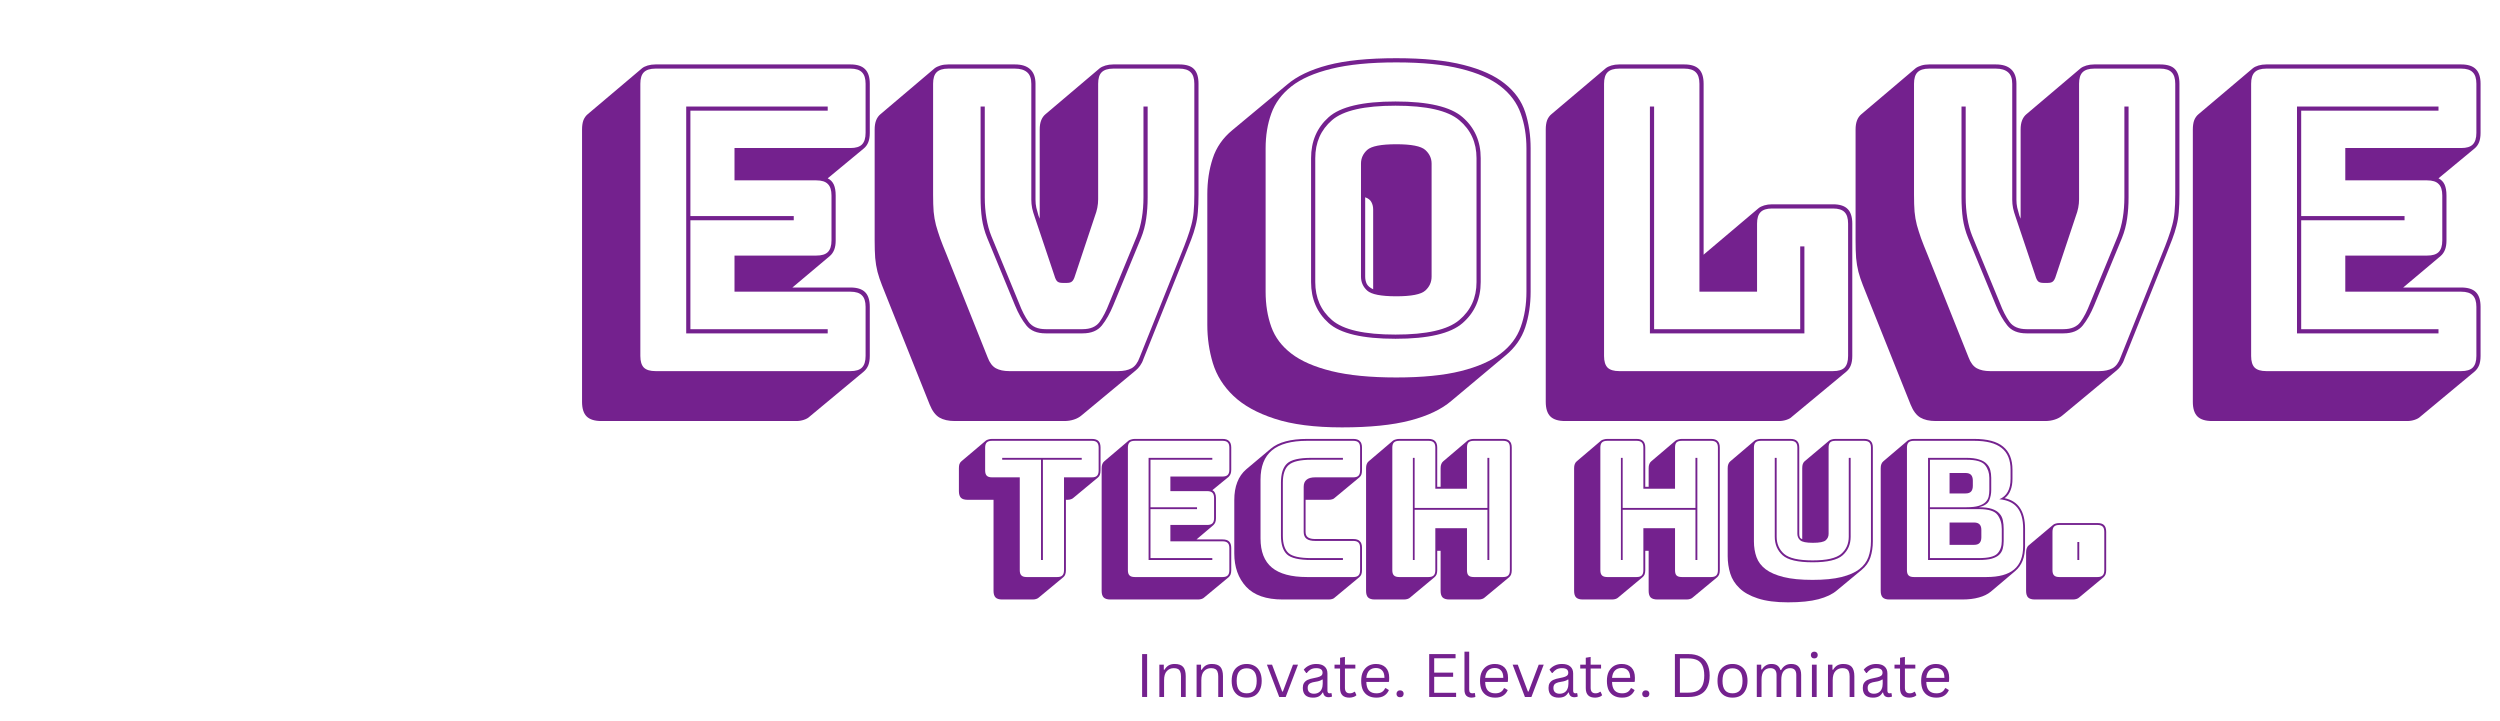 <svg xmlns="http://www.w3.org/2000/svg" xmlns:xlink="http://www.w3.org/1999/xlink" width="385" viewBox="0 0 288.75 83.25" height="111" preserveAspectRatio="xMidYMid meet"><defs><filter x="0%" y="0%" width="100%" height="100%" id="1e632f073d"></filter><filter x="0%" y="0%" width="100%" height="100%" id="a5ee40baa8"></filter><g></g><clipPath id="5871342deb"><path d="M 1.164 0 L 287.336 0 L 287.336 82.508 L 1.164 82.508 Z M 1.164 0 " clip-rule="nonzero"></path></clipPath><clipPath id="cbef77a4d3"><path d="M 1.164 0 L 81.531 0 L 81.531 70.547 L 1.164 70.547 Z M 1.164 0 " clip-rule="nonzero"></path></clipPath><image x="0" y="0" width="1134" id="7f44642b1b" height="882" preserveAspectRatio="xMidYMid meet"></image><mask id="a8a3c29e08"><g filter="url(#1e632f073d)"><g filter="url(#a5ee40baa8)" transform="matrix(0.083, 0, 0, 0.083, -12.869, -3.042)"><image x="0" y="0" width="1134" height="882" preserveAspectRatio="xMidYMid meet"></image></g></g></mask><image x="0" y="0" width="1134" id="fa29e8d86c" height="882" preserveAspectRatio="xMidYMid meet"></image></defs><g clip-path="url(#5871342deb)"><path fill="#ffffff" d="M 1.164 0 L 287.336 0 L 287.336 82.508 L 1.164 82.508 Z M 1.164 0 " fill-opacity="1" fill-rule="nonzero"></path><path fill="#ffffff" d="M 1.164 0 L 287.336 0 L 287.336 82.508 L 1.164 82.508 Z M 1.164 0 " fill-opacity="1" fill-rule="nonzero"></path></g><g clip-path="url(#cbef77a4d3)"><g mask="url(#a8a3c29e08)"><g transform="matrix(0.083, 0, 0, 0.083, -12.869, -3.042)"><image x="0" y="0" width="1134" height="882" preserveAspectRatio="xMidYMid meet"></image></g></g></g><g fill="#74218e" fill-opacity="1"><g transform="translate(65.038, 42.863)"><g><path d="M 26.922 5.766 L 4.422 5.766 C 3.641 5.766 3.07 5.586 2.719 5.234 C 2.363 4.879 2.188 4.316 2.188 3.547 L 2.188 -27.891 C 2.188 -28.316 2.238 -28.676 2.344 -28.969 C 2.457 -29.258 2.629 -29.5 2.859 -29.688 L 9.125 -34.984 C 9.281 -35.109 9.492 -35.211 9.766 -35.297 C 10.047 -35.379 10.348 -35.422 10.672 -35.422 L 33.188 -35.422 C 33.957 -35.422 34.52 -35.238 34.875 -34.875 C 35.238 -34.52 35.422 -33.957 35.422 -33.188 L 35.422 -27.516 C 35.422 -27.086 35.363 -26.727 35.25 -26.438 C 35.133 -26.145 34.961 -25.906 34.734 -25.719 L 30.562 -22.266 C 30.883 -22.109 31.117 -21.867 31.266 -21.547 C 31.41 -21.223 31.484 -20.801 31.484 -20.281 L 31.484 -15.094 C 31.484 -14.664 31.426 -14.305 31.312 -14.016 C 31.195 -13.723 31.031 -13.484 30.812 -13.297 L 26.484 -9.656 L 33.188 -9.656 C 33.957 -9.656 34.52 -9.477 34.875 -9.125 C 35.238 -8.77 35.422 -8.203 35.422 -7.422 L 35.422 -1.75 C 35.422 -1.32 35.363 -0.961 35.25 -0.672 C 35.133 -0.391 34.961 -0.148 34.734 0.047 L 28.438 5.281 C 28.301 5.414 28.094 5.531 27.812 5.625 C 27.539 5.719 27.242 5.766 26.922 5.766 Z M 33.188 0 C 33.801 0 34.242 -0.133 34.516 -0.406 C 34.797 -0.688 34.938 -1.133 34.938 -1.75 L 34.938 -7.422 C 34.938 -8.035 34.797 -8.477 34.516 -8.75 C 34.242 -9.031 33.801 -9.172 33.188 -9.172 L 19.797 -9.172 L 19.797 -13.344 L 29.25 -13.344 C 29.863 -13.344 30.305 -13.477 30.578 -13.75 C 30.859 -14.031 31 -14.477 31 -15.094 L 31 -20.281 C 31 -20.895 30.859 -21.336 30.578 -21.609 C 30.305 -21.891 29.863 -22.031 29.25 -22.031 L 19.797 -22.031 L 19.797 -25.766 L 33.188 -25.766 C 33.801 -25.766 34.242 -25.898 34.516 -26.172 C 34.797 -26.453 34.938 -26.898 34.938 -27.516 L 34.938 -33.188 C 34.938 -33.801 34.797 -34.242 34.516 -34.516 C 34.242 -34.797 33.801 -34.938 33.188 -34.938 L 10.672 -34.938 C 10.055 -34.938 9.609 -34.797 9.328 -34.516 C 9.055 -34.242 8.922 -33.801 8.922 -33.188 L 8.922 -1.75 C 8.922 -1.133 9.055 -0.688 9.328 -0.406 C 9.609 -0.133 10.055 0 10.672 0 Z M 30.562 -4.844 L 30.562 -4.359 L 14.219 -4.359 L 14.219 -30.562 L 30.562 -30.562 L 30.562 -30.078 L 14.703 -30.078 L 14.703 -17.906 L 26.641 -17.906 L 26.641 -17.422 L 14.703 -17.422 L 14.703 -4.844 Z M 30.562 -4.844 "></path></g></g></g><g fill="#74218e" fill-opacity="1"><g transform="translate(99.57, 42.863)"><g><path d="M 10.719 5.766 C 9.977 5.766 9.379 5.629 8.922 5.359 C 8.473 5.086 8.102 4.594 7.812 3.875 L 3.062 -8 C 2.77 -8.75 2.516 -9.391 2.297 -9.922 C 2.086 -10.453 1.914 -10.969 1.781 -11.469 C 1.656 -11.969 1.566 -12.5 1.516 -13.062 C 1.473 -13.633 1.453 -14.312 1.453 -15.094 L 1.453 -27.891 C 1.453 -28.316 1.508 -28.676 1.625 -28.969 C 1.738 -29.258 1.91 -29.5 2.141 -29.688 L 8.391 -34.984 C 8.555 -35.109 8.773 -35.211 9.047 -35.297 C 9.316 -35.379 9.617 -35.422 9.953 -35.422 L 17.656 -35.422 C 18.438 -35.422 19.023 -35.234 19.422 -34.859 C 19.828 -34.484 20.031 -33.926 20.031 -33.188 L 20.031 -19.797 C 20.031 -19.473 20.062 -19.164 20.125 -18.875 C 20.195 -18.582 20.281 -18.273 20.375 -17.953 L 20.516 -17.609 L 20.516 -27.891 C 20.516 -28.316 20.57 -28.676 20.688 -28.969 C 20.801 -29.258 20.973 -29.5 21.203 -29.688 L 27.453 -34.984 C 27.617 -35.109 27.836 -35.211 28.109 -35.297 C 28.391 -35.379 28.691 -35.422 29.016 -35.422 L 36.625 -35.422 C 37.438 -35.422 38.008 -35.238 38.344 -34.875 C 38.688 -34.52 38.859 -33.957 38.859 -33.188 L 38.859 -20.375 C 38.859 -19.602 38.832 -18.93 38.781 -18.359 C 38.738 -17.797 38.648 -17.266 38.516 -16.766 C 38.391 -16.266 38.223 -15.742 38.016 -15.203 C 37.805 -14.672 37.555 -14.035 37.266 -13.297 L 32.5 -1.406 C 32.406 -1.113 32.273 -0.852 32.109 -0.625 C 31.953 -0.406 31.789 -0.227 31.625 -0.094 L 25.375 5.094 C 25.113 5.32 24.812 5.488 24.469 5.594 C 24.133 5.707 23.758 5.766 23.344 5.766 Z M 29.594 0 C 30.207 0 30.719 -0.109 31.125 -0.328 C 31.531 -0.555 31.844 -0.977 32.062 -1.594 L 36.828 -13.484 C 37.117 -14.191 37.359 -14.812 37.547 -15.344 C 37.742 -15.883 37.906 -16.395 38.031 -16.875 C 38.164 -17.363 38.254 -17.875 38.297 -18.406 C 38.348 -18.945 38.375 -19.602 38.375 -20.375 L 38.375 -33.188 C 38.375 -33.801 38.234 -34.242 37.953 -34.516 C 37.68 -34.797 37.238 -34.938 36.625 -34.938 L 29.016 -34.938 C 28.398 -34.938 27.953 -34.797 27.672 -34.516 C 27.398 -34.242 27.266 -33.801 27.266 -33.188 L 27.266 -19.844 C 27.266 -19.52 27.234 -19.195 27.172 -18.875 C 27.109 -18.551 27.008 -18.211 26.875 -17.859 L 24.594 -11.016 C 24.5 -10.691 24.383 -10.473 24.25 -10.359 C 24.125 -10.242 23.93 -10.188 23.672 -10.188 L 23.141 -10.188 C 22.879 -10.188 22.68 -10.242 22.547 -10.359 C 22.422 -10.473 22.312 -10.691 22.219 -11.016 L 19.938 -17.812 C 19.812 -18.164 19.711 -18.504 19.641 -18.828 C 19.578 -19.148 19.547 -19.473 19.547 -19.797 L 19.547 -33.188 C 19.547 -33.801 19.383 -34.242 19.062 -34.516 C 18.738 -34.797 18.27 -34.938 17.656 -34.938 L 9.953 -34.938 C 9.336 -34.938 8.891 -34.797 8.609 -34.516 C 8.336 -34.242 8.203 -33.801 8.203 -33.188 L 8.203 -20.375 C 8.203 -19.602 8.223 -18.945 8.266 -18.406 C 8.316 -17.875 8.406 -17.363 8.531 -16.875 C 8.664 -16.395 8.828 -15.883 9.016 -15.344 C 9.211 -14.812 9.457 -14.191 9.75 -13.484 L 14.5 -1.594 C 14.727 -0.977 15.047 -0.555 15.453 -0.328 C 15.859 -0.109 16.367 0 16.984 0 Z M 13.688 -30.562 L 14.172 -30.562 L 14.172 -20.078 C 14.172 -19.242 14.234 -18.445 14.359 -17.688 C 14.484 -16.926 14.676 -16.223 14.938 -15.578 L 18.141 -7.812 C 18.461 -6.969 18.828 -6.258 19.234 -5.688 C 19.641 -5.125 20.297 -4.844 21.203 -4.844 L 25.469 -4.844 C 26.375 -4.844 27.031 -5.125 27.438 -5.688 C 27.844 -6.258 28.207 -6.969 28.531 -7.812 L 31.734 -15.578 C 31.992 -16.223 32.188 -16.926 32.312 -17.688 C 32.438 -18.445 32.5 -19.242 32.5 -20.078 L 32.5 -30.562 L 32.984 -30.562 L 32.984 -20.078 C 32.984 -19.18 32.926 -18.352 32.812 -17.594 C 32.707 -16.832 32.508 -16.094 32.219 -15.375 L 29.016 -7.609 C 28.629 -6.672 28.191 -5.895 27.703 -5.281 C 27.211 -4.664 26.469 -4.359 25.469 -4.359 L 21.203 -4.359 C 20.203 -4.359 19.457 -4.664 18.969 -5.281 C 18.477 -5.895 18.039 -6.672 17.656 -7.609 L 14.453 -15.375 C 14.16 -16.094 13.957 -16.832 13.844 -17.594 C 13.738 -18.352 13.688 -19.18 13.688 -20.078 Z M 13.688 -30.562 "></path></g></g></g><g fill="#74218e" fill-opacity="1"><g transform="translate(137.788, 42.863)"><g><path d="M 29.844 3.438 C 28.707 4.414 27.117 5.172 25.078 5.703 C 23.047 6.234 20.426 6.5 17.219 6.5 C 14.051 6.5 11.457 6.164 9.438 5.5 C 7.414 4.844 5.828 3.961 4.672 2.859 C 3.523 1.766 2.734 0.504 2.297 -0.922 C 1.867 -2.348 1.656 -3.82 1.656 -5.344 L 1.656 -20.422 C 1.656 -21.91 1.863 -23.289 2.281 -24.562 C 2.695 -25.844 3.457 -26.938 4.562 -27.844 L 10.875 -33.094 C 12 -34.062 13.57 -34.812 15.594 -35.344 C 17.613 -35.875 20.242 -36.141 23.484 -36.141 C 26.648 -36.141 29.242 -35.879 31.266 -35.359 C 33.285 -34.848 34.867 -34.129 36.016 -33.203 C 37.172 -32.285 37.957 -31.188 38.375 -29.906 C 38.789 -28.633 39 -27.238 39 -25.719 L 39 -9.172 C 39 -7.68 38.789 -6.305 38.375 -5.047 C 37.957 -3.785 37.195 -2.703 36.094 -1.797 Z M 38.516 -9.172 L 38.516 -25.719 C 38.516 -27.195 38.297 -28.539 37.859 -29.75 C 37.43 -30.969 36.656 -32.016 35.531 -32.891 C 34.414 -33.766 32.879 -34.441 30.922 -34.922 C 28.973 -35.41 26.492 -35.656 23.484 -35.656 C 20.473 -35.656 17.977 -35.41 16 -34.922 C 14.031 -34.441 12.488 -33.766 11.375 -32.891 C 10.258 -32.016 9.484 -30.969 9.047 -29.75 C 8.609 -28.539 8.391 -27.195 8.391 -25.719 L 8.391 -9.172 C 8.391 -7.68 8.609 -6.328 9.047 -5.109 C 9.484 -3.898 10.258 -2.867 11.375 -2.016 C 12.488 -1.16 14.031 -0.488 16 0 C 17.977 0.488 20.473 0.734 23.484 0.734 C 26.492 0.734 28.973 0.488 30.922 0 C 32.879 -0.488 34.414 -1.16 35.531 -2.016 C 36.656 -2.867 37.43 -3.898 37.859 -5.109 C 38.297 -6.328 38.516 -7.68 38.516 -9.172 Z M 33.234 -10.281 C 33.234 -8.344 32.535 -6.766 31.141 -5.547 C 29.754 -4.336 27.172 -3.734 23.391 -3.734 C 19.598 -3.734 17.023 -4.336 15.672 -5.547 C 14.316 -6.766 13.641 -8.344 13.641 -10.281 L 13.641 -24.594 C 13.641 -26.539 14.316 -28.117 15.672 -29.328 C 17.023 -30.535 19.598 -31.141 23.391 -31.141 C 27.172 -31.141 29.754 -30.535 31.141 -29.328 C 32.535 -28.117 33.234 -26.539 33.234 -24.594 Z M 14.125 -10.281 C 14.125 -8.469 14.77 -7.004 16.062 -5.891 C 17.352 -4.773 19.797 -4.219 23.391 -4.219 C 26.973 -4.219 29.426 -4.773 30.75 -5.891 C 32.082 -7.004 32.75 -8.469 32.75 -10.281 L 32.75 -24.594 C 32.75 -26.406 32.082 -27.867 30.75 -28.984 C 29.426 -30.098 26.973 -30.656 23.391 -30.656 C 19.797 -30.656 17.352 -30.098 16.062 -28.984 C 14.77 -27.867 14.125 -26.406 14.125 -24.594 Z M 19.406 -10.922 L 19.406 -23.969 C 19.406 -24.582 19.645 -25.109 20.125 -25.547 C 20.613 -25.984 21.734 -26.203 23.484 -26.203 C 25.223 -26.203 26.336 -25.984 26.828 -25.547 C 27.316 -25.109 27.562 -24.582 27.562 -23.969 L 27.562 -10.922 C 27.562 -10.273 27.316 -9.734 26.828 -9.297 C 26.336 -8.859 25.223 -8.641 23.484 -8.641 C 21.734 -8.641 20.613 -8.859 20.125 -9.297 C 19.645 -9.734 19.406 -10.273 19.406 -10.922 Z M 19.891 -10.922 C 19.891 -10.598 19.953 -10.312 20.078 -10.062 C 20.211 -9.82 20.457 -9.617 20.812 -9.453 L 20.812 -18.672 C 20.812 -18.992 20.742 -19.273 20.609 -19.516 C 20.484 -19.766 20.242 -19.953 19.891 -20.078 Z M 19.891 -10.922 "></path></g></g></g><g fill="#74218e" fill-opacity="1"><g transform="translate(176.346, 42.863)"><g><path d="M 29.109 5.766 L 4.422 5.766 C 3.641 5.766 3.07 5.586 2.719 5.234 C 2.363 4.879 2.188 4.316 2.188 3.547 L 2.188 -27.891 C 2.188 -28.316 2.238 -28.676 2.344 -28.969 C 2.457 -29.258 2.629 -29.5 2.859 -29.688 L 9.125 -34.984 C 9.281 -35.109 9.492 -35.211 9.766 -35.297 C 10.047 -35.379 10.348 -35.422 10.672 -35.422 L 18.188 -35.422 C 18.969 -35.422 19.535 -35.238 19.891 -34.875 C 20.242 -34.52 20.422 -33.957 20.422 -33.188 L 20.422 -13.438 L 20.516 -13.531 L 26.781 -18.828 C 26.938 -18.953 27.148 -19.055 27.422 -19.141 C 27.703 -19.223 28.004 -19.266 28.328 -19.266 L 35.375 -19.266 C 36.145 -19.266 36.707 -19.082 37.062 -18.719 C 37.414 -18.363 37.594 -17.801 37.594 -17.031 L 37.594 -1.75 C 37.594 -1.32 37.535 -0.961 37.422 -0.672 C 37.316 -0.391 37.148 -0.148 36.922 0.047 L 30.609 5.281 C 30.484 5.414 30.281 5.531 30 5.625 C 29.727 5.719 29.43 5.766 29.109 5.766 Z M 35.375 0 C 35.988 0 36.43 -0.133 36.703 -0.406 C 36.973 -0.688 37.109 -1.133 37.109 -1.75 L 37.109 -17.031 C 37.109 -17.645 36.973 -18.086 36.703 -18.359 C 36.43 -18.641 35.988 -18.781 35.375 -18.781 L 28.328 -18.781 C 27.711 -18.781 27.27 -18.641 27 -18.359 C 26.727 -18.086 26.594 -17.645 26.594 -17.031 L 26.594 -9.172 L 19.938 -9.172 L 19.938 -33.188 C 19.938 -33.801 19.797 -34.242 19.516 -34.516 C 19.242 -34.797 18.801 -34.938 18.188 -34.938 L 10.672 -34.938 C 10.055 -34.938 9.609 -34.797 9.328 -34.516 C 9.055 -34.242 8.922 -33.801 8.922 -33.188 L 8.922 -1.75 C 8.922 -1.133 9.055 -0.688 9.328 -0.406 C 9.609 -0.133 10.055 0 10.672 0 Z M 14.219 -4.359 L 14.219 -30.562 L 14.703 -30.562 L 14.703 -4.844 L 31.578 -4.844 L 31.578 -14.406 L 32.062 -14.406 L 32.062 -4.359 Z M 14.219 -4.359 "></path></g></g></g><g fill="#74218e" fill-opacity="1"><g transform="translate(212.866, 42.863)"><g><path d="M 10.719 5.766 C 9.977 5.766 9.379 5.629 8.922 5.359 C 8.473 5.086 8.102 4.594 7.812 3.875 L 3.062 -8 C 2.77 -8.75 2.516 -9.391 2.297 -9.922 C 2.086 -10.453 1.914 -10.969 1.781 -11.469 C 1.656 -11.969 1.566 -12.5 1.516 -13.062 C 1.473 -13.633 1.453 -14.312 1.453 -15.094 L 1.453 -27.891 C 1.453 -28.316 1.508 -28.676 1.625 -28.969 C 1.738 -29.258 1.91 -29.5 2.141 -29.688 L 8.391 -34.984 C 8.555 -35.109 8.773 -35.211 9.047 -35.297 C 9.316 -35.379 9.617 -35.422 9.953 -35.422 L 17.656 -35.422 C 18.438 -35.422 19.023 -35.234 19.422 -34.859 C 19.828 -34.484 20.031 -33.926 20.031 -33.188 L 20.031 -19.797 C 20.031 -19.473 20.062 -19.164 20.125 -18.875 C 20.195 -18.582 20.281 -18.273 20.375 -17.953 L 20.516 -17.609 L 20.516 -27.891 C 20.516 -28.316 20.57 -28.676 20.688 -28.969 C 20.801 -29.258 20.973 -29.5 21.203 -29.688 L 27.453 -34.984 C 27.617 -35.109 27.836 -35.211 28.109 -35.297 C 28.391 -35.379 28.691 -35.422 29.016 -35.422 L 36.625 -35.422 C 37.438 -35.422 38.008 -35.238 38.344 -34.875 C 38.688 -34.52 38.859 -33.957 38.859 -33.188 L 38.859 -20.375 C 38.859 -19.602 38.832 -18.93 38.781 -18.359 C 38.738 -17.797 38.648 -17.266 38.516 -16.766 C 38.391 -16.266 38.223 -15.742 38.016 -15.203 C 37.805 -14.672 37.555 -14.035 37.266 -13.297 L 32.5 -1.406 C 32.406 -1.113 32.273 -0.852 32.109 -0.625 C 31.953 -0.406 31.789 -0.227 31.625 -0.094 L 25.375 5.094 C 25.113 5.32 24.812 5.488 24.469 5.594 C 24.133 5.707 23.758 5.766 23.344 5.766 Z M 29.594 0 C 30.207 0 30.719 -0.109 31.125 -0.328 C 31.531 -0.555 31.844 -0.977 32.062 -1.594 L 36.828 -13.484 C 37.117 -14.191 37.359 -14.812 37.547 -15.344 C 37.742 -15.883 37.906 -16.395 38.031 -16.875 C 38.164 -17.363 38.254 -17.875 38.297 -18.406 C 38.348 -18.945 38.375 -19.602 38.375 -20.375 L 38.375 -33.188 C 38.375 -33.801 38.234 -34.242 37.953 -34.516 C 37.68 -34.797 37.238 -34.938 36.625 -34.938 L 29.016 -34.938 C 28.398 -34.938 27.953 -34.797 27.672 -34.516 C 27.398 -34.242 27.266 -33.801 27.266 -33.188 L 27.266 -19.844 C 27.266 -19.52 27.234 -19.195 27.172 -18.875 C 27.109 -18.551 27.008 -18.211 26.875 -17.859 L 24.594 -11.016 C 24.5 -10.691 24.383 -10.473 24.25 -10.359 C 24.125 -10.242 23.93 -10.188 23.672 -10.188 L 23.141 -10.188 C 22.879 -10.188 22.68 -10.242 22.547 -10.359 C 22.422 -10.473 22.312 -10.691 22.219 -11.016 L 19.938 -17.812 C 19.812 -18.164 19.711 -18.504 19.641 -18.828 C 19.578 -19.148 19.547 -19.473 19.547 -19.797 L 19.547 -33.188 C 19.547 -33.801 19.383 -34.242 19.062 -34.516 C 18.738 -34.797 18.27 -34.938 17.656 -34.938 L 9.953 -34.938 C 9.336 -34.938 8.891 -34.797 8.609 -34.516 C 8.336 -34.242 8.203 -33.801 8.203 -33.188 L 8.203 -20.375 C 8.203 -19.602 8.223 -18.945 8.266 -18.406 C 8.316 -17.875 8.406 -17.363 8.531 -16.875 C 8.664 -16.395 8.828 -15.883 9.016 -15.344 C 9.211 -14.812 9.457 -14.191 9.75 -13.484 L 14.5 -1.594 C 14.727 -0.977 15.047 -0.555 15.453 -0.328 C 15.859 -0.109 16.367 0 16.984 0 Z M 13.688 -30.562 L 14.172 -30.562 L 14.172 -20.078 C 14.172 -19.242 14.234 -18.445 14.359 -17.688 C 14.484 -16.926 14.676 -16.223 14.938 -15.578 L 18.141 -7.812 C 18.461 -6.969 18.828 -6.258 19.234 -5.688 C 19.641 -5.125 20.297 -4.844 21.203 -4.844 L 25.469 -4.844 C 26.375 -4.844 27.031 -5.125 27.438 -5.688 C 27.844 -6.258 28.207 -6.969 28.531 -7.812 L 31.734 -15.578 C 31.992 -16.223 32.188 -16.926 32.312 -17.688 C 32.438 -18.445 32.5 -19.242 32.5 -20.078 L 32.5 -30.562 L 32.984 -30.562 L 32.984 -20.078 C 32.984 -19.18 32.926 -18.352 32.812 -17.594 C 32.707 -16.832 32.508 -16.094 32.219 -15.375 L 29.016 -7.609 C 28.629 -6.672 28.191 -5.895 27.703 -5.281 C 27.211 -4.664 26.469 -4.359 25.469 -4.359 L 21.203 -4.359 C 20.203 -4.359 19.457 -4.664 18.969 -5.281 C 18.477 -5.895 18.039 -6.672 17.656 -7.609 L 14.453 -15.375 C 14.16 -16.094 13.957 -16.832 13.844 -17.594 C 13.738 -18.352 13.688 -19.18 13.688 -20.078 Z M 13.688 -30.562 "></path></g></g></g><g fill="#74218e" fill-opacity="1"><g transform="translate(251.084, 42.863)"><g><path d="M 26.922 5.766 L 4.422 5.766 C 3.641 5.766 3.07 5.586 2.719 5.234 C 2.363 4.879 2.188 4.316 2.188 3.547 L 2.188 -27.891 C 2.188 -28.316 2.238 -28.676 2.344 -28.969 C 2.457 -29.258 2.629 -29.5 2.859 -29.688 L 9.125 -34.984 C 9.281 -35.109 9.492 -35.211 9.766 -35.297 C 10.047 -35.379 10.348 -35.422 10.672 -35.422 L 33.188 -35.422 C 33.957 -35.422 34.52 -35.238 34.875 -34.875 C 35.238 -34.52 35.422 -33.957 35.422 -33.188 L 35.422 -27.516 C 35.422 -27.086 35.363 -26.727 35.25 -26.438 C 35.133 -26.145 34.961 -25.906 34.734 -25.719 L 30.562 -22.266 C 30.883 -22.109 31.117 -21.867 31.266 -21.547 C 31.41 -21.223 31.484 -20.801 31.484 -20.281 L 31.484 -15.094 C 31.484 -14.664 31.426 -14.305 31.312 -14.016 C 31.195 -13.723 31.031 -13.484 30.812 -13.297 L 26.484 -9.656 L 33.188 -9.656 C 33.957 -9.656 34.52 -9.477 34.875 -9.125 C 35.238 -8.77 35.422 -8.203 35.422 -7.422 L 35.422 -1.75 C 35.422 -1.32 35.363 -0.961 35.25 -0.672 C 35.133 -0.391 34.961 -0.148 34.734 0.047 L 28.438 5.281 C 28.301 5.414 28.094 5.531 27.812 5.625 C 27.539 5.719 27.242 5.766 26.922 5.766 Z M 33.188 0 C 33.801 0 34.242 -0.133 34.516 -0.406 C 34.797 -0.688 34.938 -1.133 34.938 -1.75 L 34.938 -7.422 C 34.938 -8.035 34.797 -8.477 34.516 -8.75 C 34.242 -9.031 33.801 -9.172 33.188 -9.172 L 19.797 -9.172 L 19.797 -13.344 L 29.25 -13.344 C 29.863 -13.344 30.305 -13.477 30.578 -13.75 C 30.859 -14.031 31 -14.477 31 -15.094 L 31 -20.281 C 31 -20.895 30.859 -21.336 30.578 -21.609 C 30.305 -21.891 29.863 -22.031 29.25 -22.031 L 19.797 -22.031 L 19.797 -25.766 L 33.188 -25.766 C 33.801 -25.766 34.242 -25.898 34.516 -26.172 C 34.797 -26.453 34.938 -26.898 34.938 -27.516 L 34.938 -33.188 C 34.938 -33.801 34.797 -34.242 34.516 -34.516 C 34.242 -34.797 33.801 -34.938 33.188 -34.938 L 10.672 -34.938 C 10.055 -34.938 9.609 -34.797 9.328 -34.516 C 9.055 -34.242 8.922 -33.801 8.922 -33.188 L 8.922 -1.75 C 8.922 -1.133 9.055 -0.688 9.328 -0.406 C 9.609 -0.133 10.055 0 10.672 0 Z M 30.562 -4.844 L 30.562 -4.359 L 14.219 -4.359 L 14.219 -30.562 L 30.562 -30.562 L 30.562 -30.078 L 14.703 -30.078 L 14.703 -17.906 L 26.641 -17.906 L 26.641 -17.422 L 14.703 -17.422 L 14.703 -4.844 Z M 30.562 -4.844 "></path></g></g></g><g fill="#74218e" fill-opacity="1"><g transform="translate(110.659, 66.648)"><g><path d="M 8.641 2.594 L 5.094 2.594 C 4.738 2.594 4.484 2.516 4.328 2.359 C 4.172 2.203 4.094 1.945 4.094 1.594 L 4.094 -8.922 L 1.094 -8.922 C 0.738 -8.922 0.484 -9 0.328 -9.156 C 0.172 -9.32 0.094 -9.578 0.094 -9.922 L 0.094 -12.562 C 0.094 -12.758 0.113 -12.922 0.156 -13.047 C 0.207 -13.18 0.285 -13.289 0.391 -13.375 L 3.219 -15.766 C 3.289 -15.816 3.383 -15.859 3.5 -15.891 C 3.625 -15.93 3.758 -15.953 3.906 -15.953 L 15.453 -15.953 C 15.805 -15.953 16.062 -15.867 16.219 -15.703 C 16.375 -15.547 16.453 -15.297 16.453 -14.953 L 16.453 -12.312 C 16.453 -12.113 16.426 -11.945 16.375 -11.812 C 16.332 -11.688 16.258 -11.582 16.156 -11.5 L 13.312 -9.141 C 13.25 -9.078 13.156 -9.023 13.031 -8.984 C 12.914 -8.941 12.785 -8.922 12.641 -8.922 L 12.453 -8.922 L 12.453 -0.781 C 12.453 -0.594 12.426 -0.43 12.375 -0.297 C 12.332 -0.172 12.258 -0.066 12.156 0.016 L 9.312 2.375 C 9.25 2.438 9.156 2.488 9.031 2.531 C 8.914 2.57 8.785 2.594 8.641 2.594 Z M 11.453 0 C 11.734 0 11.93 -0.062 12.047 -0.188 C 12.172 -0.312 12.234 -0.508 12.234 -0.781 L 12.234 -11.516 L 15.453 -11.516 C 15.734 -11.516 15.93 -11.578 16.047 -11.703 C 16.172 -11.828 16.234 -12.031 16.234 -12.312 L 16.234 -14.953 C 16.234 -15.223 16.172 -15.422 16.047 -15.547 C 15.93 -15.672 15.734 -15.734 15.453 -15.734 L 3.906 -15.734 C 3.633 -15.734 3.438 -15.672 3.312 -15.547 C 3.188 -15.422 3.125 -15.223 3.125 -14.953 L 3.125 -12.312 C 3.125 -12.031 3.188 -11.828 3.312 -11.703 C 3.438 -11.578 3.633 -11.516 3.906 -11.516 L 7.125 -11.516 L 7.125 -0.781 C 7.125 -0.508 7.188 -0.312 7.312 -0.188 C 7.438 -0.062 7.633 0 7.906 0 Z M 9.578 -1.969 L 9.578 -13.547 L 5.094 -13.547 L 5.094 -13.766 L 14.281 -13.766 L 14.281 -13.547 L 9.797 -13.547 L 9.797 -1.969 Z M 9.578 -1.969 "></path></g></g></g><g fill="#74218e" fill-opacity="1"><g transform="translate(126.256, 66.648)"><g><path d="M 12.125 2.594 L 1.984 2.594 C 1.641 2.594 1.383 2.516 1.219 2.359 C 1.062 2.203 0.984 1.945 0.984 1.594 L 0.984 -12.562 C 0.984 -12.758 1.008 -12.922 1.062 -13.047 C 1.113 -13.18 1.191 -13.289 1.297 -13.375 L 4.109 -15.766 C 4.18 -15.816 4.281 -15.859 4.406 -15.891 C 4.531 -15.93 4.664 -15.953 4.812 -15.953 L 14.953 -15.953 C 15.297 -15.953 15.547 -15.867 15.703 -15.703 C 15.867 -15.547 15.953 -15.297 15.953 -14.953 L 15.953 -12.391 C 15.953 -12.203 15.926 -12.039 15.875 -11.906 C 15.82 -11.781 15.75 -11.672 15.656 -11.578 L 13.766 -10.031 C 13.91 -9.957 14.016 -9.848 14.078 -9.703 C 14.148 -9.555 14.188 -9.367 14.188 -9.141 L 14.188 -6.797 C 14.188 -6.609 14.16 -6.445 14.109 -6.312 C 14.055 -6.188 13.977 -6.078 13.875 -5.984 L 11.938 -4.344 L 14.953 -4.344 C 15.297 -4.344 15.547 -4.266 15.703 -4.109 C 15.867 -3.953 15.953 -3.695 15.953 -3.344 L 15.953 -0.781 C 15.953 -0.594 15.926 -0.43 15.875 -0.297 C 15.82 -0.172 15.75 -0.066 15.656 0.016 L 12.812 2.375 C 12.75 2.438 12.656 2.488 12.531 2.531 C 12.406 2.57 12.27 2.594 12.125 2.594 Z M 14.953 0 C 15.223 0 15.422 -0.062 15.547 -0.188 C 15.672 -0.312 15.734 -0.508 15.734 -0.781 L 15.734 -3.344 C 15.734 -3.625 15.672 -3.82 15.547 -3.938 C 15.422 -4.062 15.223 -4.125 14.953 -4.125 L 8.922 -4.125 L 8.922 -6.016 L 13.188 -6.016 C 13.457 -6.016 13.656 -6.078 13.781 -6.203 C 13.906 -6.328 13.969 -6.523 13.969 -6.797 L 13.969 -9.141 C 13.969 -9.41 13.906 -9.609 13.781 -9.734 C 13.656 -9.859 13.457 -9.922 13.188 -9.922 L 8.922 -9.922 L 8.922 -11.609 L 14.953 -11.609 C 15.223 -11.609 15.422 -11.672 15.547 -11.797 C 15.672 -11.922 15.734 -12.117 15.734 -12.391 L 15.734 -14.953 C 15.734 -15.223 15.672 -15.422 15.547 -15.547 C 15.422 -15.672 15.223 -15.734 14.953 -15.734 L 4.812 -15.734 C 4.531 -15.734 4.328 -15.672 4.203 -15.547 C 4.078 -15.422 4.016 -15.223 4.016 -14.953 L 4.016 -0.781 C 4.016 -0.508 4.078 -0.312 4.203 -0.188 C 4.328 -0.062 4.531 0 4.812 0 Z M 13.766 -2.188 L 13.766 -1.969 L 6.406 -1.969 L 6.406 -13.766 L 13.766 -13.766 L 13.766 -13.547 L 6.625 -13.547 L 6.625 -8.062 L 12 -8.062 L 12 -7.844 L 6.625 -7.844 L 6.625 -2.188 Z M 13.766 -2.188 "></path></g></g></g><g fill="#74218e" fill-opacity="1"><g transform="translate(141.81, 66.648)"><g><path d="M 11.672 2.594 L 6.344 2.594 C 4.426 2.594 3.016 2.098 2.109 1.109 C 1.203 0.117 0.75 -1.16 0.75 -2.734 L 0.75 -8.875 C 0.75 -9.676 0.863 -10.367 1.094 -10.953 C 1.32 -11.547 1.664 -12.039 2.125 -12.438 L 4.969 -14.828 C 5.414 -15.203 5.988 -15.484 6.688 -15.672 C 7.383 -15.859 8.207 -15.953 9.156 -15.953 L 14.5 -15.953 C 14.844 -15.953 15.094 -15.867 15.25 -15.703 C 15.414 -15.547 15.5 -15.297 15.5 -14.953 L 15.5 -12.312 C 15.5 -12.113 15.473 -11.945 15.422 -11.812 C 15.367 -11.688 15.289 -11.582 15.188 -11.5 L 12.344 -9.141 C 12.289 -9.078 12.203 -9.023 12.078 -8.984 C 11.953 -8.941 11.816 -8.922 11.672 -8.922 L 8.984 -8.922 L 8.984 -5.219 C 8.984 -4.914 9.078 -4.703 9.266 -4.578 C 9.453 -4.453 9.727 -4.391 10.094 -4.391 L 14.5 -4.391 C 14.844 -4.391 15.094 -4.305 15.25 -4.141 C 15.414 -3.984 15.5 -3.734 15.5 -3.391 L 15.5 -0.781 C 15.5 -0.594 15.473 -0.43 15.422 -0.297 C 15.367 -0.172 15.289 -0.066 15.188 0.016 L 12.344 2.375 C 12.289 2.438 12.203 2.488 12.078 2.531 C 11.953 2.57 11.816 2.594 11.672 2.594 Z M 14.5 0 C 14.77 0 14.969 -0.062 15.094 -0.188 C 15.219 -0.312 15.281 -0.508 15.281 -0.781 L 15.281 -3.391 C 15.281 -3.66 15.219 -3.859 15.094 -3.984 C 14.969 -4.109 14.77 -4.172 14.5 -4.172 L 10.094 -4.172 C 9.645 -4.172 9.312 -4.254 9.094 -4.422 C 8.875 -4.586 8.766 -4.852 8.766 -5.219 L 8.766 -10.422 C 8.766 -10.785 8.875 -11.055 9.094 -11.234 C 9.312 -11.422 9.645 -11.516 10.094 -11.516 L 14.5 -11.516 C 14.77 -11.516 14.969 -11.578 15.094 -11.703 C 15.219 -11.828 15.281 -12.031 15.281 -12.312 L 15.281 -14.953 C 15.281 -15.223 15.219 -15.422 15.094 -15.547 C 14.969 -15.672 14.77 -15.734 14.5 -15.734 L 9.156 -15.734 C 7.332 -15.734 5.977 -15.363 5.094 -14.625 C 4.219 -13.895 3.781 -12.77 3.781 -11.25 L 3.781 -4.453 C 3.781 -2.941 4.219 -1.82 5.094 -1.094 C 5.977 -0.363 7.332 0 9.156 0 Z M 13.297 -2.188 L 13.297 -1.969 L 9.641 -1.969 C 8.223 -1.969 7.285 -2.188 6.828 -2.625 C 6.367 -3.062 6.141 -3.781 6.141 -4.781 L 6.141 -10.906 C 6.141 -11.938 6.375 -12.672 6.844 -13.109 C 7.312 -13.547 8.242 -13.766 9.641 -13.766 L 13.297 -13.766 L 13.297 -13.547 L 9.641 -13.547 C 8.359 -13.547 7.488 -13.344 7.031 -12.938 C 6.582 -12.539 6.359 -11.863 6.359 -10.906 L 6.359 -4.781 C 6.359 -3.832 6.578 -3.16 7.016 -2.766 C 7.453 -2.379 8.328 -2.188 9.641 -2.188 Z M 13.297 -2.188 "></path></g></g></g><g fill="#74218e" fill-opacity="1"><g transform="translate(156.796, 66.648)"><g><path d="M 6.391 -1.969 L 6.391 -13.766 L 6.594 -13.766 L 6.594 -7.984 L 15 -7.984 L 15 -13.766 L 15.219 -13.766 L 15.219 -1.969 L 15 -1.969 L 15 -7.766 L 6.594 -7.766 L 6.594 -1.969 Z M 8.203 0 C 8.473 0 8.672 -0.062 8.797 -0.188 C 8.922 -0.312 8.984 -0.508 8.984 -0.781 L 8.984 -5.641 L 12.641 -5.641 L 12.641 -0.781 C 12.641 -0.508 12.695 -0.312 12.812 -0.188 C 12.938 -0.062 13.141 0 13.422 0 L 16.812 0 C 17.082 0 17.281 -0.062 17.406 -0.188 C 17.531 -0.312 17.594 -0.508 17.594 -0.781 L 17.594 -14.953 C 17.594 -15.223 17.531 -15.422 17.406 -15.547 C 17.281 -15.672 17.082 -15.734 16.812 -15.734 L 13.422 -15.734 C 13.141 -15.734 12.938 -15.672 12.812 -15.547 C 12.695 -15.422 12.641 -15.223 12.641 -14.953 L 12.641 -10.203 L 8.984 -10.203 L 8.984 -14.953 C 8.984 -15.223 8.922 -15.422 8.797 -15.547 C 8.672 -15.672 8.473 -15.734 8.203 -15.734 L 4.812 -15.734 C 4.531 -15.734 4.328 -15.672 4.203 -15.547 C 4.078 -15.422 4.016 -15.223 4.016 -14.953 L 4.016 -0.781 C 4.016 -0.508 4.078 -0.312 4.203 -0.188 C 4.328 -0.062 4.531 0 4.812 0 Z M 8.891 0.016 L 6.062 2.375 C 6 2.438 5.906 2.488 5.781 2.531 C 5.656 2.57 5.52 2.594 5.375 2.594 L 1.984 2.594 C 1.641 2.594 1.383 2.516 1.219 2.359 C 1.062 2.203 0.984 1.945 0.984 1.594 L 0.984 -12.562 C 0.984 -12.758 1.008 -12.922 1.062 -13.047 C 1.113 -13.18 1.191 -13.289 1.297 -13.375 L 4.109 -15.766 C 4.18 -15.816 4.281 -15.859 4.406 -15.891 C 4.531 -15.93 4.664 -15.953 4.812 -15.953 L 8.203 -15.953 C 8.547 -15.953 8.797 -15.867 8.953 -15.703 C 9.117 -15.547 9.203 -15.297 9.203 -14.953 L 9.203 -10.422 L 9.594 -10.422 L 9.594 -12.562 C 9.594 -12.758 9.617 -12.922 9.672 -13.047 C 9.723 -13.18 9.801 -13.289 9.906 -13.375 L 12.719 -15.766 C 12.789 -15.816 12.891 -15.859 13.016 -15.891 C 13.141 -15.93 13.273 -15.953 13.422 -15.953 L 16.812 -15.953 C 17.156 -15.953 17.406 -15.867 17.562 -15.703 C 17.727 -15.547 17.812 -15.297 17.812 -14.953 L 17.812 -0.781 C 17.812 -0.594 17.785 -0.43 17.734 -0.297 C 17.68 -0.172 17.609 -0.066 17.516 0.016 L 14.672 2.375 C 14.609 2.438 14.516 2.488 14.391 2.531 C 14.266 2.57 14.129 2.594 13.984 2.594 L 10.609 2.594 C 10.254 2.594 9.992 2.516 9.828 2.359 C 9.672 2.203 9.594 1.945 9.594 1.594 L 9.594 -3.031 L 9.203 -3.031 L 9.203 -0.781 C 9.203 -0.594 9.176 -0.43 9.125 -0.297 C 9.07 -0.172 8.992 -0.066 8.891 0.016 Z M 8.891 0.016 "></path></g></g></g><g fill="#74218e" fill-opacity="1"><g transform="translate(174.644, 66.648)"><g></g></g></g><g fill="#74218e" fill-opacity="1"><g transform="translate(180.825, 66.648)"><g><path d="M 6.391 -1.969 L 6.391 -13.766 L 6.594 -13.766 L 6.594 -7.984 L 15 -7.984 L 15 -13.766 L 15.219 -13.766 L 15.219 -1.969 L 15 -1.969 L 15 -7.766 L 6.594 -7.766 L 6.594 -1.969 Z M 8.203 0 C 8.473 0 8.672 -0.062 8.797 -0.188 C 8.922 -0.312 8.984 -0.508 8.984 -0.781 L 8.984 -5.641 L 12.641 -5.641 L 12.641 -0.781 C 12.641 -0.508 12.695 -0.312 12.812 -0.188 C 12.938 -0.062 13.141 0 13.422 0 L 16.812 0 C 17.082 0 17.281 -0.062 17.406 -0.188 C 17.531 -0.312 17.594 -0.508 17.594 -0.781 L 17.594 -14.953 C 17.594 -15.223 17.531 -15.422 17.406 -15.547 C 17.281 -15.672 17.082 -15.734 16.812 -15.734 L 13.422 -15.734 C 13.141 -15.734 12.938 -15.672 12.812 -15.547 C 12.695 -15.422 12.641 -15.223 12.641 -14.953 L 12.641 -10.203 L 8.984 -10.203 L 8.984 -14.953 C 8.984 -15.223 8.922 -15.422 8.797 -15.547 C 8.672 -15.672 8.473 -15.734 8.203 -15.734 L 4.812 -15.734 C 4.531 -15.734 4.328 -15.672 4.203 -15.547 C 4.078 -15.422 4.016 -15.223 4.016 -14.953 L 4.016 -0.781 C 4.016 -0.508 4.078 -0.312 4.203 -0.188 C 4.328 -0.062 4.531 0 4.812 0 Z M 8.891 0.016 L 6.062 2.375 C 6 2.438 5.906 2.488 5.781 2.531 C 5.656 2.57 5.52 2.594 5.375 2.594 L 1.984 2.594 C 1.641 2.594 1.383 2.516 1.219 2.359 C 1.062 2.203 0.984 1.945 0.984 1.594 L 0.984 -12.562 C 0.984 -12.758 1.008 -12.922 1.062 -13.047 C 1.113 -13.18 1.191 -13.289 1.297 -13.375 L 4.109 -15.766 C 4.18 -15.816 4.281 -15.859 4.406 -15.891 C 4.531 -15.93 4.664 -15.953 4.812 -15.953 L 8.203 -15.953 C 8.547 -15.953 8.797 -15.867 8.953 -15.703 C 9.117 -15.547 9.203 -15.297 9.203 -14.953 L 9.203 -10.422 L 9.594 -10.422 L 9.594 -12.562 C 9.594 -12.758 9.617 -12.922 9.672 -13.047 C 9.723 -13.18 9.801 -13.289 9.906 -13.375 L 12.719 -15.766 C 12.789 -15.816 12.891 -15.859 13.016 -15.891 C 13.141 -15.93 13.273 -15.953 13.422 -15.953 L 16.812 -15.953 C 17.156 -15.953 17.406 -15.867 17.562 -15.703 C 17.727 -15.547 17.812 -15.297 17.812 -14.953 L 17.812 -0.781 C 17.812 -0.594 17.785 -0.43 17.734 -0.297 C 17.68 -0.172 17.609 -0.066 17.516 0.016 L 14.672 2.375 C 14.609 2.438 14.516 2.488 14.391 2.531 C 14.266 2.57 14.129 2.594 13.984 2.594 L 10.609 2.594 C 10.254 2.594 9.992 2.516 9.828 2.359 C 9.672 2.203 9.594 1.945 9.594 1.594 L 9.594 -3.031 L 9.203 -3.031 L 9.203 -0.781 C 9.203 -0.594 9.176 -0.43 9.125 -0.297 C 9.07 -0.172 8.992 -0.066 8.891 0.016 Z M 8.891 0.016 "></path></g></g></g><g fill="#74218e" fill-opacity="1"><g transform="translate(198.673, 66.648)"><g><path d="M 7.844 2.922 C 6.438 2.922 5.273 2.77 4.359 2.469 C 3.453 2.176 2.742 1.781 2.234 1.281 C 1.723 0.789 1.367 0.227 1.172 -0.406 C 0.973 -1.051 0.875 -1.719 0.875 -2.406 L 0.875 -12.562 C 0.875 -12.758 0.898 -12.922 0.953 -13.047 C 1.004 -13.18 1.082 -13.289 1.188 -13.375 L 4 -15.766 C 4.07 -15.816 4.172 -15.859 4.297 -15.891 C 4.422 -15.93 4.555 -15.953 4.703 -15.953 L 8.125 -15.953 C 8.477 -15.953 8.734 -15.867 8.891 -15.703 C 9.055 -15.547 9.141 -15.297 9.141 -14.953 L 9.141 -4.984 C 9.141 -4.848 9.16 -4.723 9.203 -4.609 C 9.242 -4.504 9.336 -4.426 9.484 -4.375 L 9.484 -12.562 C 9.484 -12.758 9.504 -12.922 9.547 -13.047 C 9.598 -13.18 9.664 -13.285 9.75 -13.359 L 9.766 -13.375 L 12.609 -15.766 C 12.68 -15.816 12.773 -15.859 12.891 -15.891 C 13.016 -15.93 13.156 -15.953 13.312 -15.953 L 16.641 -15.953 C 16.984 -15.953 17.234 -15.867 17.391 -15.703 C 17.555 -15.547 17.641 -15.297 17.641 -14.953 L 17.641 -4.125 C 17.641 -3.457 17.547 -2.836 17.359 -2.266 C 17.172 -1.703 16.828 -1.219 16.328 -0.812 L 13.484 1.547 C 12.973 1.984 12.266 2.32 11.359 2.562 C 10.461 2.801 9.289 2.922 7.844 2.922 Z M 17.422 -4.125 L 17.422 -14.953 C 17.422 -15.223 17.359 -15.422 17.234 -15.547 C 17.109 -15.672 16.91 -15.734 16.641 -15.734 L 13.312 -15.734 C 13.031 -15.734 12.828 -15.672 12.703 -15.547 C 12.586 -15.422 12.531 -15.223 12.531 -14.953 L 12.531 -4.984 C 12.531 -4.691 12.422 -4.445 12.203 -4.25 C 11.984 -4.051 11.488 -3.953 10.719 -3.953 C 9.957 -3.953 9.469 -4.051 9.25 -4.25 C 9.031 -4.445 8.922 -4.691 8.922 -4.984 L 8.922 -14.953 C 8.922 -15.223 8.859 -15.422 8.734 -15.547 C 8.609 -15.672 8.406 -15.734 8.125 -15.734 L 4.703 -15.734 C 4.422 -15.734 4.219 -15.672 4.094 -15.547 C 3.969 -15.422 3.906 -15.223 3.906 -14.953 L 3.906 -4.125 C 3.906 -3.457 4.004 -2.848 4.203 -2.297 C 4.398 -1.754 4.75 -1.289 5.25 -0.906 C 5.758 -0.52 6.453 -0.219 7.328 0 C 8.203 0.219 9.316 0.328 10.672 0.328 C 12.023 0.328 13.141 0.219 14.016 0 C 14.891 -0.219 15.578 -0.52 16.078 -0.906 C 16.578 -1.289 16.926 -1.754 17.125 -2.297 C 17.32 -2.848 17.422 -3.457 17.422 -4.125 Z M 6.312 -13.766 L 6.531 -13.766 L 6.531 -4.656 C 6.531 -3.844 6.816 -3.18 7.391 -2.672 C 7.973 -2.172 9.07 -1.922 10.688 -1.922 C 12.301 -1.922 13.398 -2.172 13.984 -2.672 C 14.566 -3.18 14.859 -3.844 14.859 -4.656 L 14.859 -13.766 L 15.078 -13.766 L 15.078 -4.656 C 15.078 -3.781 14.77 -3.066 14.156 -2.516 C 13.551 -1.973 12.395 -1.703 10.688 -1.703 C 8.977 -1.703 7.82 -1.973 7.219 -2.516 C 6.613 -3.066 6.312 -3.781 6.312 -4.656 Z M 6.312 -13.766 "></path></g></g></g><g fill="#74218e" fill-opacity="1"><g transform="translate(216.237, 66.648)"><g><path d="M 1.984 2.594 C 1.641 2.594 1.383 2.516 1.219 2.359 C 1.062 2.203 0.984 1.945 0.984 1.594 L 0.984 -12.562 C 0.984 -12.758 1.008 -12.922 1.062 -13.047 C 1.113 -13.18 1.191 -13.289 1.297 -13.375 L 4.109 -15.766 C 4.18 -15.816 4.281 -15.859 4.406 -15.891 C 4.531 -15.93 4.664 -15.953 4.812 -15.953 L 11.781 -15.953 C 13.301 -15.953 14.414 -15.656 15.125 -15.062 C 15.844 -14.477 16.203 -13.586 16.203 -12.391 L 16.203 -11.344 C 16.203 -10.832 16.129 -10.395 15.984 -10.031 C 15.848 -9.664 15.641 -9.375 15.359 -9.156 L 15.297 -9.109 C 16.086 -8.941 16.676 -8.566 17.062 -7.984 C 17.457 -7.41 17.656 -6.613 17.656 -5.594 L 17.656 -3.578 C 17.656 -2.922 17.562 -2.359 17.375 -1.891 C 17.188 -1.422 16.906 -1.023 16.531 -0.703 L 13.703 1.688 C 13.336 1.988 12.879 2.211 12.328 2.359 C 11.773 2.516 11.129 2.594 10.391 2.594 Z M 13.203 0 C 14.641 0 15.703 -0.289 16.391 -0.875 C 17.086 -1.457 17.438 -2.359 17.438 -3.578 L 17.438 -5.594 C 17.438 -6.656 17.211 -7.461 16.766 -8.016 C 16.316 -8.578 15.625 -8.898 14.688 -8.984 C 15.125 -9.172 15.445 -9.457 15.656 -9.844 C 15.875 -10.227 15.984 -10.727 15.984 -11.344 L 15.984 -12.391 C 15.984 -13.523 15.641 -14.363 14.953 -14.906 C 14.266 -15.457 13.207 -15.734 11.781 -15.734 L 4.812 -15.734 C 4.531 -15.734 4.328 -15.672 4.203 -15.547 C 4.078 -15.422 4.016 -15.223 4.016 -14.953 L 4.016 -0.781 C 4.016 -0.508 4.078 -0.312 4.203 -0.188 C 4.328 -0.062 4.531 0 4.812 0 Z M 12.328 -1.969 L 6.453 -1.969 L 6.453 -13.766 L 10.891 -13.766 C 11.484 -13.766 11.969 -13.703 12.344 -13.578 C 12.727 -13.461 13.02 -13.297 13.219 -13.078 C 13.426 -12.867 13.566 -12.625 13.641 -12.344 C 13.711 -12.07 13.75 -11.773 13.75 -11.453 L 13.75 -10.062 C 13.75 -9.625 13.672 -9.223 13.516 -8.859 C 13.367 -8.492 12.977 -8.227 12.344 -8.062 C 12.945 -8.062 13.438 -8 13.812 -7.875 C 14.195 -7.75 14.488 -7.57 14.688 -7.344 C 14.895 -7.125 15.031 -6.859 15.094 -6.547 C 15.156 -6.242 15.188 -5.91 15.188 -5.547 L 15.188 -4.156 C 15.188 -3.832 15.148 -3.535 15.078 -3.266 C 15.004 -2.992 14.867 -2.766 14.672 -2.578 C 14.484 -2.391 14.195 -2.238 13.812 -2.125 C 13.438 -2.02 12.941 -1.969 12.328 -1.969 Z M 10.891 -13.547 L 6.672 -13.547 L 6.672 -8.062 L 10.891 -8.062 C 11.484 -8.062 11.953 -8.113 12.297 -8.219 C 12.648 -8.332 12.914 -8.477 13.094 -8.656 C 13.281 -8.844 13.398 -9.055 13.453 -9.297 C 13.504 -9.535 13.531 -9.789 13.531 -10.062 L 13.531 -11.453 C 13.531 -12.035 13.363 -12.531 13.031 -12.938 C 12.695 -13.344 11.984 -13.547 10.891 -13.547 Z M 8.938 -12.016 L 10.797 -12.016 C 11.078 -12.016 11.285 -11.941 11.422 -11.797 C 11.555 -11.648 11.625 -11.43 11.625 -11.141 L 11.625 -10.531 C 11.625 -10.238 11.555 -10.02 11.422 -9.875 C 11.285 -9.727 11.078 -9.656 10.797 -9.656 L 8.938 -9.656 Z M 12.344 -7.844 L 6.672 -7.844 L 6.672 -2.188 L 12.328 -2.188 C 13.422 -2.188 14.133 -2.363 14.469 -2.719 C 14.801 -3.07 14.969 -3.551 14.969 -4.156 L 14.969 -5.547 C 14.969 -6.203 14.801 -6.75 14.469 -7.188 C 14.145 -7.625 13.438 -7.844 12.344 -7.844 Z M 8.938 -6.297 L 11.781 -6.297 C 12.062 -6.297 12.27 -6.223 12.406 -6.078 C 12.539 -5.941 12.609 -5.727 12.609 -5.438 L 12.609 -4.594 C 12.609 -4.301 12.539 -4.082 12.406 -3.938 C 12.27 -3.789 12.062 -3.719 11.781 -3.719 L 8.938 -3.719 Z M 8.938 -6.297 "></path></g></g></g><g fill="#74218e" fill-opacity="1"><g transform="translate(233.342, 66.648)"><g><path d="M 6.094 2.594 L 1.688 2.594 C 1.332 2.594 1.07 2.516 0.906 2.359 C 0.75 2.203 0.672 1.945 0.672 1.594 L 0.672 -2.844 C 0.672 -3.031 0.695 -3.191 0.75 -3.328 C 0.801 -3.473 0.875 -3.582 0.969 -3.656 L 3.797 -6.031 C 3.867 -6.094 3.961 -6.141 4.078 -6.172 C 4.203 -6.211 4.344 -6.234 4.5 -6.234 L 8.922 -6.234 C 9.266 -6.234 9.516 -6.156 9.672 -6 C 9.836 -5.844 9.922 -5.582 9.922 -5.219 L 9.922 -0.781 C 9.922 -0.594 9.895 -0.43 9.844 -0.297 C 9.789 -0.172 9.719 -0.066 9.625 0.016 L 6.781 2.375 C 6.719 2.438 6.625 2.488 6.5 2.531 C 6.375 2.57 6.238 2.594 6.094 2.594 Z M 8.922 0 C 9.191 0 9.391 -0.062 9.516 -0.188 C 9.641 -0.312 9.703 -0.508 9.703 -0.781 L 9.703 -5.219 C 9.703 -5.5 9.641 -5.703 9.516 -5.828 C 9.391 -5.953 9.191 -6.016 8.922 -6.016 L 4.5 -6.016 C 4.227 -6.016 4.031 -5.953 3.906 -5.828 C 3.781 -5.703 3.719 -5.5 3.719 -5.219 L 3.719 -0.781 C 3.719 -0.508 3.781 -0.312 3.906 -0.188 C 4.031 -0.062 4.227 0 4.5 0 Z M 6.594 -1.969 L 6.594 -4.047 L 6.812 -4.047 L 6.812 -1.969 Z M 6.594 -1.969 "></path></g></g></g><g fill="#74218e" fill-opacity="1"><g transform="translate(131.164, 80.5)"><g><path d="M 1.328 0 L 0.75 0 L 0.75 -4.953 L 1.328 -4.953 Z M 1.328 0 "></path></g></g><g transform="translate(133.248, 80.5)"><g><path d="M 0.656 0 L 0.656 -3.734 L 1.172 -3.734 L 1.172 -3.156 L 1.25 -3.141 C 1.375 -3.359 1.531 -3.523 1.719 -3.641 C 1.914 -3.754 2.148 -3.812 2.422 -3.812 C 2.879 -3.812 3.207 -3.695 3.406 -3.469 C 3.602 -3.238 3.703 -2.883 3.703 -2.406 L 3.703 0 L 3.156 0 L 3.156 -2.391 C 3.156 -2.617 3.125 -2.801 3.062 -2.938 C 3.008 -3.07 2.922 -3.172 2.797 -3.234 C 2.68 -3.297 2.523 -3.328 2.328 -3.328 C 1.992 -3.328 1.723 -3.211 1.516 -2.984 C 1.305 -2.766 1.203 -2.41 1.203 -1.922 L 1.203 0 Z M 0.656 0 "></path></g></g><g transform="translate(137.55, 80.5)"><g><path d="M 0.656 0 L 0.656 -3.734 L 1.172 -3.734 L 1.172 -3.156 L 1.25 -3.141 C 1.375 -3.359 1.531 -3.523 1.719 -3.641 C 1.914 -3.754 2.148 -3.812 2.422 -3.812 C 2.879 -3.812 3.207 -3.695 3.406 -3.469 C 3.602 -3.238 3.703 -2.883 3.703 -2.406 L 3.703 0 L 3.156 0 L 3.156 -2.391 C 3.156 -2.617 3.125 -2.801 3.062 -2.938 C 3.008 -3.07 2.922 -3.172 2.797 -3.234 C 2.68 -3.297 2.523 -3.328 2.328 -3.328 C 1.992 -3.328 1.723 -3.211 1.516 -2.984 C 1.305 -2.766 1.203 -2.41 1.203 -1.922 L 1.203 0 Z M 0.656 0 "></path></g></g><g transform="translate(141.852, 80.5)"><g><path d="M 2.141 0.078 C 1.785 0.078 1.477 0.004 1.219 -0.141 C 0.957 -0.297 0.754 -0.52 0.609 -0.812 C 0.473 -1.102 0.406 -1.453 0.406 -1.859 C 0.406 -2.273 0.473 -2.629 0.609 -2.922 C 0.754 -3.211 0.957 -3.43 1.219 -3.578 C 1.477 -3.734 1.785 -3.812 2.141 -3.812 C 2.492 -3.812 2.801 -3.734 3.062 -3.578 C 3.32 -3.43 3.52 -3.211 3.656 -2.922 C 3.801 -2.629 3.875 -2.273 3.875 -1.859 C 3.875 -1.453 3.801 -1.102 3.656 -0.812 C 3.52 -0.52 3.32 -0.297 3.062 -0.141 C 2.801 0.004 2.492 0.078 2.141 0.078 Z M 2.141 -0.422 C 2.516 -0.422 2.801 -0.535 3 -0.766 C 3.195 -1.004 3.297 -1.367 3.297 -1.859 C 3.297 -2.359 3.195 -2.723 3 -2.953 C 2.801 -3.191 2.516 -3.312 2.141 -3.312 C 1.766 -3.312 1.477 -3.191 1.281 -2.953 C 1.082 -2.723 0.984 -2.359 0.984 -1.859 C 0.984 -1.367 1.082 -1.004 1.281 -0.766 C 1.477 -0.535 1.766 -0.422 2.141 -0.422 Z M 2.141 -0.422 "></path></g></g><g transform="translate(146.14, 80.5)"><g><path d="M 2.359 0 L 1.609 0 L 0.188 -3.734 L 0.781 -3.734 L 1.953 -0.625 L 2.031 -0.625 L 3.203 -3.734 L 3.781 -3.734 Z M 2.359 0 "></path></g></g><g transform="translate(150.1, 80.5)"><g><path d="M 1.547 0.078 C 1.172 0.078 0.879 -0.016 0.672 -0.203 C 0.473 -0.398 0.375 -0.68 0.375 -1.047 C 0.375 -1.266 0.414 -1.445 0.5 -1.594 C 0.594 -1.75 0.734 -1.875 0.922 -1.969 C 1.117 -2.062 1.375 -2.133 1.688 -2.188 C 1.957 -2.238 2.16 -2.289 2.297 -2.344 C 2.441 -2.406 2.535 -2.469 2.578 -2.531 C 2.629 -2.602 2.656 -2.691 2.656 -2.797 C 2.656 -2.973 2.598 -3.102 2.484 -3.188 C 2.367 -3.281 2.18 -3.328 1.922 -3.328 C 1.68 -3.328 1.473 -3.281 1.297 -3.188 C 1.129 -3.094 0.973 -2.953 0.828 -2.766 L 0.766 -2.766 L 0.484 -3.156 C 0.641 -3.352 0.836 -3.508 1.078 -3.625 C 1.328 -3.75 1.609 -3.812 1.922 -3.812 C 2.359 -3.812 2.68 -3.711 2.891 -3.516 C 3.109 -3.328 3.219 -3.062 3.219 -2.719 L 3.219 -0.734 C 3.219 -0.523 3.301 -0.422 3.469 -0.422 C 3.531 -0.422 3.586 -0.43 3.641 -0.453 L 3.688 -0.438 L 3.75 -0.062 C 3.719 -0.031 3.664 -0.008 3.594 0 C 3.531 0.02 3.461 0.031 3.391 0.031 C 3.18 0.031 3.023 -0.016 2.922 -0.109 C 2.816 -0.203 2.75 -0.336 2.719 -0.516 L 2.656 -0.516 C 2.551 -0.316 2.406 -0.164 2.219 -0.062 C 2.039 0.031 1.816 0.078 1.547 0.078 Z M 1.656 -0.375 C 1.863 -0.375 2.047 -0.422 2.203 -0.516 C 2.359 -0.609 2.473 -0.738 2.547 -0.906 C 2.629 -1.082 2.672 -1.285 2.672 -1.516 L 2.672 -2 L 2.609 -2.016 C 2.523 -1.953 2.422 -1.898 2.297 -1.859 C 2.18 -1.816 2.02 -1.781 1.812 -1.75 C 1.594 -1.719 1.414 -1.672 1.281 -1.609 C 1.156 -1.555 1.066 -1.484 1.016 -1.391 C 0.961 -1.297 0.938 -1.18 0.938 -1.047 C 0.938 -0.828 1 -0.66 1.125 -0.547 C 1.258 -0.43 1.438 -0.375 1.656 -0.375 Z M 1.656 -0.375 "></path></g></g><g transform="translate(153.965, 80.5)"><g><path d="M 2.531 -0.594 L 2.703 -0.203 C 2.617 -0.109 2.504 -0.039 2.359 0 C 2.211 0.051 2.055 0.078 1.891 0.078 C 1.172 0.078 0.812 -0.285 0.812 -1.016 L 0.812 -3.281 L 0.172 -3.281 L 0.172 -3.734 L 0.812 -3.734 L 0.812 -4.531 L 1.375 -4.625 L 1.375 -3.734 L 2.578 -3.734 L 2.578 -3.281 L 1.375 -3.281 L 1.375 -1.062 C 1.375 -0.633 1.562 -0.422 1.938 -0.422 C 2.133 -0.422 2.305 -0.477 2.453 -0.594 Z M 2.531 -0.594 "></path></g></g><g transform="translate(156.811, 80.5)"><g><path d="M 3.562 -1.734 L 1 -1.734 C 1.008 -1.285 1.113 -0.953 1.312 -0.734 C 1.52 -0.523 1.801 -0.422 2.156 -0.422 C 2.414 -0.422 2.625 -0.469 2.781 -0.562 C 2.945 -0.656 3.078 -0.805 3.172 -1.016 L 3.25 -1.016 L 3.609 -0.797 C 3.492 -0.523 3.316 -0.312 3.078 -0.156 C 2.848 0 2.539 0.078 2.156 0.078 C 1.789 0.078 1.477 0.004 1.219 -0.141 C 0.957 -0.285 0.754 -0.5 0.609 -0.781 C 0.473 -1.07 0.406 -1.43 0.406 -1.859 C 0.406 -2.285 0.477 -2.645 0.625 -2.938 C 0.781 -3.227 0.984 -3.445 1.234 -3.594 C 1.492 -3.738 1.785 -3.812 2.109 -3.812 C 2.586 -3.812 2.961 -3.676 3.234 -3.406 C 3.504 -3.133 3.641 -2.734 3.641 -2.203 C 3.641 -1.992 3.633 -1.852 3.625 -1.781 Z M 3.094 -2.203 C 3.094 -2.598 3.004 -2.883 2.828 -3.062 C 2.66 -3.25 2.422 -3.344 2.109 -3.344 C 1.785 -3.344 1.531 -3.25 1.344 -3.062 C 1.156 -2.883 1.039 -2.598 1 -2.203 Z M 3.094 -2.203 "></path></g></g><g transform="translate(160.794, 80.5)"><g><path d="M 0.906 0.031 C 0.781 0.031 0.68 -0.004 0.609 -0.078 C 0.535 -0.148 0.5 -0.242 0.5 -0.359 C 0.5 -0.473 0.535 -0.566 0.609 -0.641 C 0.68 -0.723 0.781 -0.766 0.906 -0.766 C 1.039 -0.766 1.145 -0.727 1.219 -0.656 C 1.289 -0.582 1.328 -0.488 1.328 -0.375 C 1.328 -0.25 1.289 -0.148 1.219 -0.078 C 1.145 -0.004 1.039 0.031 0.906 0.031 Z M 0.906 0.031 "></path></g></g><g transform="translate(162.62, 80.5)"><g></g></g><g transform="translate(164.321, 80.5)"><g><path d="M 1.328 -2.328 L 1.328 -0.484 L 3.859 -0.484 L 3.859 0 L 0.75 0 L 0.75 -4.953 L 3.797 -4.953 L 3.797 -4.469 L 1.328 -4.469 L 1.328 -2.812 L 3.516 -2.812 L 3.516 -2.328 Z M 1.328 -2.328 "></path></g></g><g transform="translate(168.504, 80.5)"><g><path d="M 1.484 0.078 C 1.223 0.078 1.016 0.004 0.859 -0.141 C 0.711 -0.297 0.641 -0.523 0.641 -0.828 L 0.641 -5.234 L 1.188 -5.234 L 1.188 -0.859 C 1.188 -0.703 1.219 -0.586 1.281 -0.516 C 1.344 -0.453 1.438 -0.422 1.562 -0.422 C 1.633 -0.422 1.711 -0.43 1.797 -0.453 L 1.844 -0.453 L 1.906 -0.016 C 1.863 0.016 1.801 0.035 1.719 0.047 C 1.645 0.066 1.566 0.078 1.484 0.078 Z M 1.484 0.078 "></path></g></g><g transform="translate(170.537, 80.5)"><g><path d="M 3.562 -1.734 L 1 -1.734 C 1.008 -1.285 1.113 -0.953 1.312 -0.734 C 1.52 -0.523 1.801 -0.422 2.156 -0.422 C 2.414 -0.422 2.625 -0.469 2.781 -0.562 C 2.945 -0.656 3.078 -0.805 3.172 -1.016 L 3.25 -1.016 L 3.609 -0.797 C 3.492 -0.523 3.316 -0.312 3.078 -0.156 C 2.848 0 2.539 0.078 2.156 0.078 C 1.789 0.078 1.477 0.004 1.219 -0.141 C 0.957 -0.285 0.754 -0.5 0.609 -0.781 C 0.473 -1.07 0.406 -1.43 0.406 -1.859 C 0.406 -2.285 0.477 -2.645 0.625 -2.938 C 0.781 -3.227 0.984 -3.445 1.234 -3.594 C 1.492 -3.738 1.785 -3.812 2.109 -3.812 C 2.586 -3.812 2.961 -3.676 3.234 -3.406 C 3.504 -3.133 3.641 -2.734 3.641 -2.203 C 3.641 -1.992 3.633 -1.852 3.625 -1.781 Z M 3.094 -2.203 C 3.094 -2.598 3.004 -2.883 2.828 -3.062 C 2.66 -3.25 2.422 -3.344 2.109 -3.344 C 1.785 -3.344 1.531 -3.25 1.344 -3.062 C 1.156 -2.883 1.039 -2.598 1 -2.203 Z M 3.094 -2.203 "></path></g></g><g transform="translate(174.52, 80.5)"><g><path d="M 2.359 0 L 1.609 0 L 0.188 -3.734 L 0.781 -3.734 L 1.953 -0.625 L 2.031 -0.625 L 3.203 -3.734 L 3.781 -3.734 Z M 2.359 0 "></path></g></g><g transform="translate(178.48, 80.5)"><g><path d="M 1.547 0.078 C 1.172 0.078 0.879 -0.016 0.672 -0.203 C 0.473 -0.398 0.375 -0.68 0.375 -1.047 C 0.375 -1.266 0.414 -1.445 0.5 -1.594 C 0.594 -1.75 0.734 -1.875 0.922 -1.969 C 1.117 -2.062 1.375 -2.133 1.688 -2.188 C 1.957 -2.238 2.16 -2.289 2.297 -2.344 C 2.441 -2.406 2.535 -2.469 2.578 -2.531 C 2.629 -2.602 2.656 -2.691 2.656 -2.797 C 2.656 -2.973 2.598 -3.102 2.484 -3.188 C 2.367 -3.281 2.18 -3.328 1.922 -3.328 C 1.68 -3.328 1.473 -3.281 1.297 -3.188 C 1.129 -3.094 0.973 -2.953 0.828 -2.766 L 0.766 -2.766 L 0.484 -3.156 C 0.641 -3.352 0.836 -3.508 1.078 -3.625 C 1.328 -3.75 1.609 -3.812 1.922 -3.812 C 2.359 -3.812 2.68 -3.711 2.891 -3.516 C 3.109 -3.328 3.219 -3.062 3.219 -2.719 L 3.219 -0.734 C 3.219 -0.523 3.301 -0.422 3.469 -0.422 C 3.531 -0.422 3.586 -0.43 3.641 -0.453 L 3.688 -0.438 L 3.75 -0.062 C 3.719 -0.031 3.664 -0.008 3.594 0 C 3.531 0.02 3.461 0.031 3.391 0.031 C 3.18 0.031 3.023 -0.016 2.922 -0.109 C 2.816 -0.203 2.75 -0.336 2.719 -0.516 L 2.656 -0.516 C 2.551 -0.316 2.406 -0.164 2.219 -0.062 C 2.039 0.031 1.816 0.078 1.547 0.078 Z M 1.656 -0.375 C 1.863 -0.375 2.047 -0.422 2.203 -0.516 C 2.359 -0.609 2.473 -0.738 2.547 -0.906 C 2.629 -1.082 2.672 -1.285 2.672 -1.516 L 2.672 -2 L 2.609 -2.016 C 2.523 -1.953 2.422 -1.898 2.297 -1.859 C 2.18 -1.816 2.02 -1.781 1.812 -1.75 C 1.594 -1.719 1.414 -1.672 1.281 -1.609 C 1.156 -1.555 1.066 -1.484 1.016 -1.391 C 0.961 -1.297 0.938 -1.18 0.938 -1.047 C 0.938 -0.828 1 -0.66 1.125 -0.547 C 1.258 -0.43 1.438 -0.375 1.656 -0.375 Z M 1.656 -0.375 "></path></g></g><g transform="translate(182.345, 80.5)"><g><path d="M 2.531 -0.594 L 2.703 -0.203 C 2.617 -0.109 2.504 -0.039 2.359 0 C 2.211 0.051 2.055 0.078 1.891 0.078 C 1.172 0.078 0.812 -0.285 0.812 -1.016 L 0.812 -3.281 L 0.172 -3.281 L 0.172 -3.734 L 0.812 -3.734 L 0.812 -4.531 L 1.375 -4.625 L 1.375 -3.734 L 2.578 -3.734 L 2.578 -3.281 L 1.375 -3.281 L 1.375 -1.062 C 1.375 -0.633 1.562 -0.422 1.938 -0.422 C 2.133 -0.422 2.305 -0.477 2.453 -0.594 Z M 2.531 -0.594 "></path></g></g><g transform="translate(185.191, 80.5)"><g><path d="M 3.562 -1.734 L 1 -1.734 C 1.008 -1.285 1.113 -0.953 1.312 -0.734 C 1.52 -0.523 1.801 -0.422 2.156 -0.422 C 2.414 -0.422 2.625 -0.469 2.781 -0.562 C 2.945 -0.656 3.078 -0.805 3.172 -1.016 L 3.25 -1.016 L 3.609 -0.797 C 3.492 -0.523 3.316 -0.312 3.078 -0.156 C 2.848 0 2.539 0.078 2.156 0.078 C 1.789 0.078 1.477 0.004 1.219 -0.141 C 0.957 -0.285 0.754 -0.5 0.609 -0.781 C 0.473 -1.07 0.406 -1.43 0.406 -1.859 C 0.406 -2.285 0.477 -2.645 0.625 -2.938 C 0.781 -3.227 0.984 -3.445 1.234 -3.594 C 1.492 -3.738 1.785 -3.812 2.109 -3.812 C 2.586 -3.812 2.961 -3.676 3.234 -3.406 C 3.504 -3.133 3.641 -2.734 3.641 -2.203 C 3.641 -1.992 3.633 -1.852 3.625 -1.781 Z M 3.094 -2.203 C 3.094 -2.598 3.004 -2.883 2.828 -3.062 C 2.66 -3.25 2.422 -3.344 2.109 -3.344 C 1.785 -3.344 1.531 -3.25 1.344 -3.062 C 1.156 -2.883 1.039 -2.598 1 -2.203 Z M 3.094 -2.203 "></path></g></g><g transform="translate(189.174, 80.5)"><g><path d="M 0.906 0.031 C 0.781 0.031 0.68 -0.004 0.609 -0.078 C 0.535 -0.148 0.5 -0.242 0.5 -0.359 C 0.5 -0.473 0.535 -0.566 0.609 -0.641 C 0.68 -0.723 0.781 -0.766 0.906 -0.766 C 1.039 -0.766 1.145 -0.727 1.219 -0.656 C 1.289 -0.582 1.328 -0.488 1.328 -0.375 C 1.328 -0.25 1.289 -0.148 1.219 -0.078 C 1.145 -0.004 1.039 0.031 0.906 0.031 Z M 0.906 0.031 "></path></g></g><g transform="translate(191, 80.5)"><g></g></g><g transform="translate(192.701, 80.5)"><g><path d="M 2.344 -4.953 C 2.852 -4.953 3.285 -4.859 3.641 -4.672 C 4.004 -4.492 4.281 -4.223 4.469 -3.859 C 4.664 -3.492 4.766 -3.031 4.766 -2.469 C 4.766 -1.914 4.664 -1.453 4.469 -1.078 C 4.281 -0.711 4.004 -0.441 3.641 -0.266 C 3.285 -0.086 2.852 0 2.344 0 L 0.75 0 L 0.75 -4.953 Z M 2.297 -0.5 C 2.703 -0.5 3.039 -0.562 3.312 -0.688 C 3.582 -0.812 3.785 -1.02 3.922 -1.312 C 4.066 -1.602 4.141 -1.988 4.141 -2.469 C 4.141 -2.957 4.066 -3.348 3.922 -3.641 C 3.785 -3.93 3.582 -4.141 3.312 -4.266 C 3.039 -4.391 2.703 -4.453 2.297 -4.453 L 1.328 -4.453 L 1.328 -0.5 Z M 2.297 -0.5 "></path></g></g><g transform="translate(197.965, 80.5)"><g><path d="M 2.141 0.078 C 1.785 0.078 1.477 0.004 1.219 -0.141 C 0.957 -0.297 0.754 -0.52 0.609 -0.812 C 0.473 -1.102 0.406 -1.453 0.406 -1.859 C 0.406 -2.273 0.473 -2.629 0.609 -2.922 C 0.754 -3.211 0.957 -3.43 1.219 -3.578 C 1.477 -3.734 1.785 -3.812 2.141 -3.812 C 2.492 -3.812 2.801 -3.734 3.062 -3.578 C 3.32 -3.43 3.52 -3.211 3.656 -2.922 C 3.801 -2.629 3.875 -2.273 3.875 -1.859 C 3.875 -1.453 3.801 -1.102 3.656 -0.812 C 3.52 -0.52 3.32 -0.297 3.062 -0.141 C 2.801 0.004 2.492 0.078 2.141 0.078 Z M 2.141 -0.422 C 2.516 -0.422 2.801 -0.535 3 -0.766 C 3.195 -1.004 3.297 -1.367 3.297 -1.859 C 3.297 -2.359 3.195 -2.723 3 -2.953 C 2.801 -3.191 2.516 -3.312 2.141 -3.312 C 1.766 -3.312 1.477 -3.191 1.281 -2.953 C 1.082 -2.723 0.984 -2.359 0.984 -1.859 C 0.984 -1.367 1.082 -1.004 1.281 -0.766 C 1.477 -0.535 1.766 -0.422 2.141 -0.422 Z M 2.141 -0.422 "></path></g></g><g transform="translate(202.253, 80.5)"><g><path d="M 0.656 0 L 0.656 -3.734 L 1.172 -3.734 L 1.172 -3.188 L 1.25 -3.172 C 1.375 -3.379 1.523 -3.535 1.703 -3.641 C 1.879 -3.754 2.094 -3.812 2.344 -3.812 C 2.633 -3.812 2.859 -3.754 3.016 -3.641 C 3.18 -3.535 3.305 -3.359 3.391 -3.109 L 3.469 -3.109 C 3.594 -3.336 3.75 -3.508 3.938 -3.625 C 4.125 -3.75 4.359 -3.812 4.641 -3.812 C 5.016 -3.812 5.297 -3.707 5.484 -3.5 C 5.68 -3.289 5.781 -2.973 5.781 -2.547 L 5.781 0 L 5.219 0 L 5.219 -2.531 C 5.219 -2.801 5.16 -3 5.047 -3.125 C 4.93 -3.258 4.75 -3.328 4.5 -3.328 C 4.207 -3.328 3.961 -3.219 3.766 -3 C 3.578 -2.781 3.484 -2.426 3.484 -1.938 L 3.484 0 L 2.938 0 L 2.938 -2.531 C 2.938 -2.801 2.879 -3 2.766 -3.125 C 2.648 -3.258 2.469 -3.328 2.219 -3.328 C 1.914 -3.328 1.672 -3.223 1.484 -3.016 C 1.297 -2.805 1.203 -2.461 1.203 -1.984 L 1.203 0 Z M 0.656 0 "></path></g></g><g transform="translate(208.622, 80.5)"><g><path d="M 0.922 -4.453 C 0.805 -4.453 0.711 -4.488 0.641 -4.562 C 0.566 -4.633 0.531 -4.727 0.531 -4.844 C 0.531 -4.957 0.566 -5.051 0.641 -5.125 C 0.711 -5.195 0.805 -5.234 0.922 -5.234 C 1.047 -5.234 1.145 -5.195 1.219 -5.125 C 1.289 -5.051 1.328 -4.957 1.328 -4.844 C 1.328 -4.727 1.289 -4.633 1.219 -4.562 C 1.145 -4.488 1.047 -4.453 0.922 -4.453 Z M 0.656 0 L 0.656 -3.734 L 1.203 -3.734 L 1.203 0 Z M 0.656 0 "></path></g></g><g transform="translate(210.475, 80.5)"><g><path d="M 0.656 0 L 0.656 -3.734 L 1.172 -3.734 L 1.172 -3.156 L 1.25 -3.141 C 1.375 -3.359 1.531 -3.523 1.719 -3.641 C 1.914 -3.754 2.148 -3.812 2.422 -3.812 C 2.879 -3.812 3.207 -3.695 3.406 -3.469 C 3.602 -3.238 3.703 -2.883 3.703 -2.406 L 3.703 0 L 3.156 0 L 3.156 -2.391 C 3.156 -2.617 3.125 -2.801 3.062 -2.938 C 3.008 -3.07 2.922 -3.172 2.797 -3.234 C 2.68 -3.297 2.523 -3.328 2.328 -3.328 C 1.992 -3.328 1.723 -3.211 1.516 -2.984 C 1.305 -2.766 1.203 -2.41 1.203 -1.922 L 1.203 0 Z M 0.656 0 "></path></g></g><g transform="translate(214.777, 80.5)"><g><path d="M 1.547 0.078 C 1.172 0.078 0.879 -0.016 0.672 -0.203 C 0.473 -0.398 0.375 -0.68 0.375 -1.047 C 0.375 -1.266 0.414 -1.445 0.5 -1.594 C 0.594 -1.75 0.734 -1.875 0.922 -1.969 C 1.117 -2.062 1.375 -2.133 1.688 -2.188 C 1.957 -2.238 2.16 -2.289 2.297 -2.344 C 2.441 -2.406 2.535 -2.469 2.578 -2.531 C 2.629 -2.602 2.656 -2.691 2.656 -2.797 C 2.656 -2.973 2.598 -3.102 2.484 -3.188 C 2.367 -3.281 2.18 -3.328 1.922 -3.328 C 1.68 -3.328 1.473 -3.281 1.297 -3.188 C 1.129 -3.094 0.973 -2.953 0.828 -2.766 L 0.766 -2.766 L 0.484 -3.156 C 0.641 -3.352 0.836 -3.508 1.078 -3.625 C 1.328 -3.75 1.609 -3.812 1.922 -3.812 C 2.359 -3.812 2.68 -3.711 2.891 -3.516 C 3.109 -3.328 3.219 -3.062 3.219 -2.719 L 3.219 -0.734 C 3.219 -0.523 3.301 -0.422 3.469 -0.422 C 3.531 -0.422 3.586 -0.43 3.641 -0.453 L 3.688 -0.438 L 3.75 -0.062 C 3.719 -0.031 3.664 -0.008 3.594 0 C 3.531 0.02 3.461 0.031 3.391 0.031 C 3.18 0.031 3.023 -0.016 2.922 -0.109 C 2.816 -0.203 2.75 -0.336 2.719 -0.516 L 2.656 -0.516 C 2.551 -0.316 2.406 -0.164 2.219 -0.062 C 2.039 0.031 1.816 0.078 1.547 0.078 Z M 1.656 -0.375 C 1.863 -0.375 2.047 -0.422 2.203 -0.516 C 2.359 -0.609 2.473 -0.738 2.547 -0.906 C 2.629 -1.082 2.672 -1.285 2.672 -1.516 L 2.672 -2 L 2.609 -2.016 C 2.523 -1.953 2.422 -1.898 2.297 -1.859 C 2.18 -1.816 2.02 -1.781 1.812 -1.75 C 1.594 -1.719 1.414 -1.672 1.281 -1.609 C 1.156 -1.555 1.066 -1.484 1.016 -1.391 C 0.961 -1.297 0.938 -1.18 0.938 -1.047 C 0.938 -0.828 1 -0.66 1.125 -0.547 C 1.258 -0.43 1.438 -0.375 1.656 -0.375 Z M 1.656 -0.375 "></path></g></g><g transform="translate(218.642, 80.5)"><g><path d="M 2.531 -0.594 L 2.703 -0.203 C 2.617 -0.109 2.504 -0.039 2.359 0 C 2.211 0.051 2.055 0.078 1.891 0.078 C 1.172 0.078 0.812 -0.285 0.812 -1.016 L 0.812 -3.281 L 0.172 -3.281 L 0.172 -3.734 L 0.812 -3.734 L 0.812 -4.531 L 1.375 -4.625 L 1.375 -3.734 L 2.578 -3.734 L 2.578 -3.281 L 1.375 -3.281 L 1.375 -1.062 C 1.375 -0.633 1.562 -0.422 1.938 -0.422 C 2.133 -0.422 2.305 -0.477 2.453 -0.594 Z M 2.531 -0.594 "></path></g></g><g transform="translate(221.487, 80.5)"><g><path d="M 3.562 -1.734 L 1 -1.734 C 1.008 -1.285 1.113 -0.953 1.312 -0.734 C 1.52 -0.523 1.801 -0.422 2.156 -0.422 C 2.414 -0.422 2.625 -0.469 2.781 -0.562 C 2.945 -0.656 3.078 -0.805 3.172 -1.016 L 3.25 -1.016 L 3.609 -0.797 C 3.492 -0.523 3.316 -0.312 3.078 -0.156 C 2.848 0 2.539 0.078 2.156 0.078 C 1.789 0.078 1.477 0.004 1.219 -0.141 C 0.957 -0.285 0.754 -0.5 0.609 -0.781 C 0.473 -1.07 0.406 -1.43 0.406 -1.859 C 0.406 -2.285 0.477 -2.645 0.625 -2.938 C 0.781 -3.227 0.984 -3.445 1.234 -3.594 C 1.492 -3.738 1.785 -3.812 2.109 -3.812 C 2.586 -3.812 2.961 -3.676 3.234 -3.406 C 3.504 -3.133 3.641 -2.734 3.641 -2.203 C 3.641 -1.992 3.633 -1.852 3.625 -1.781 Z M 3.094 -2.203 C 3.094 -2.598 3.004 -2.883 2.828 -3.062 C 2.66 -3.25 2.422 -3.344 2.109 -3.344 C 1.785 -3.344 1.531 -3.25 1.344 -3.062 C 1.156 -2.883 1.039 -2.598 1 -2.203 Z M 3.094 -2.203 "></path></g></g></g></svg>